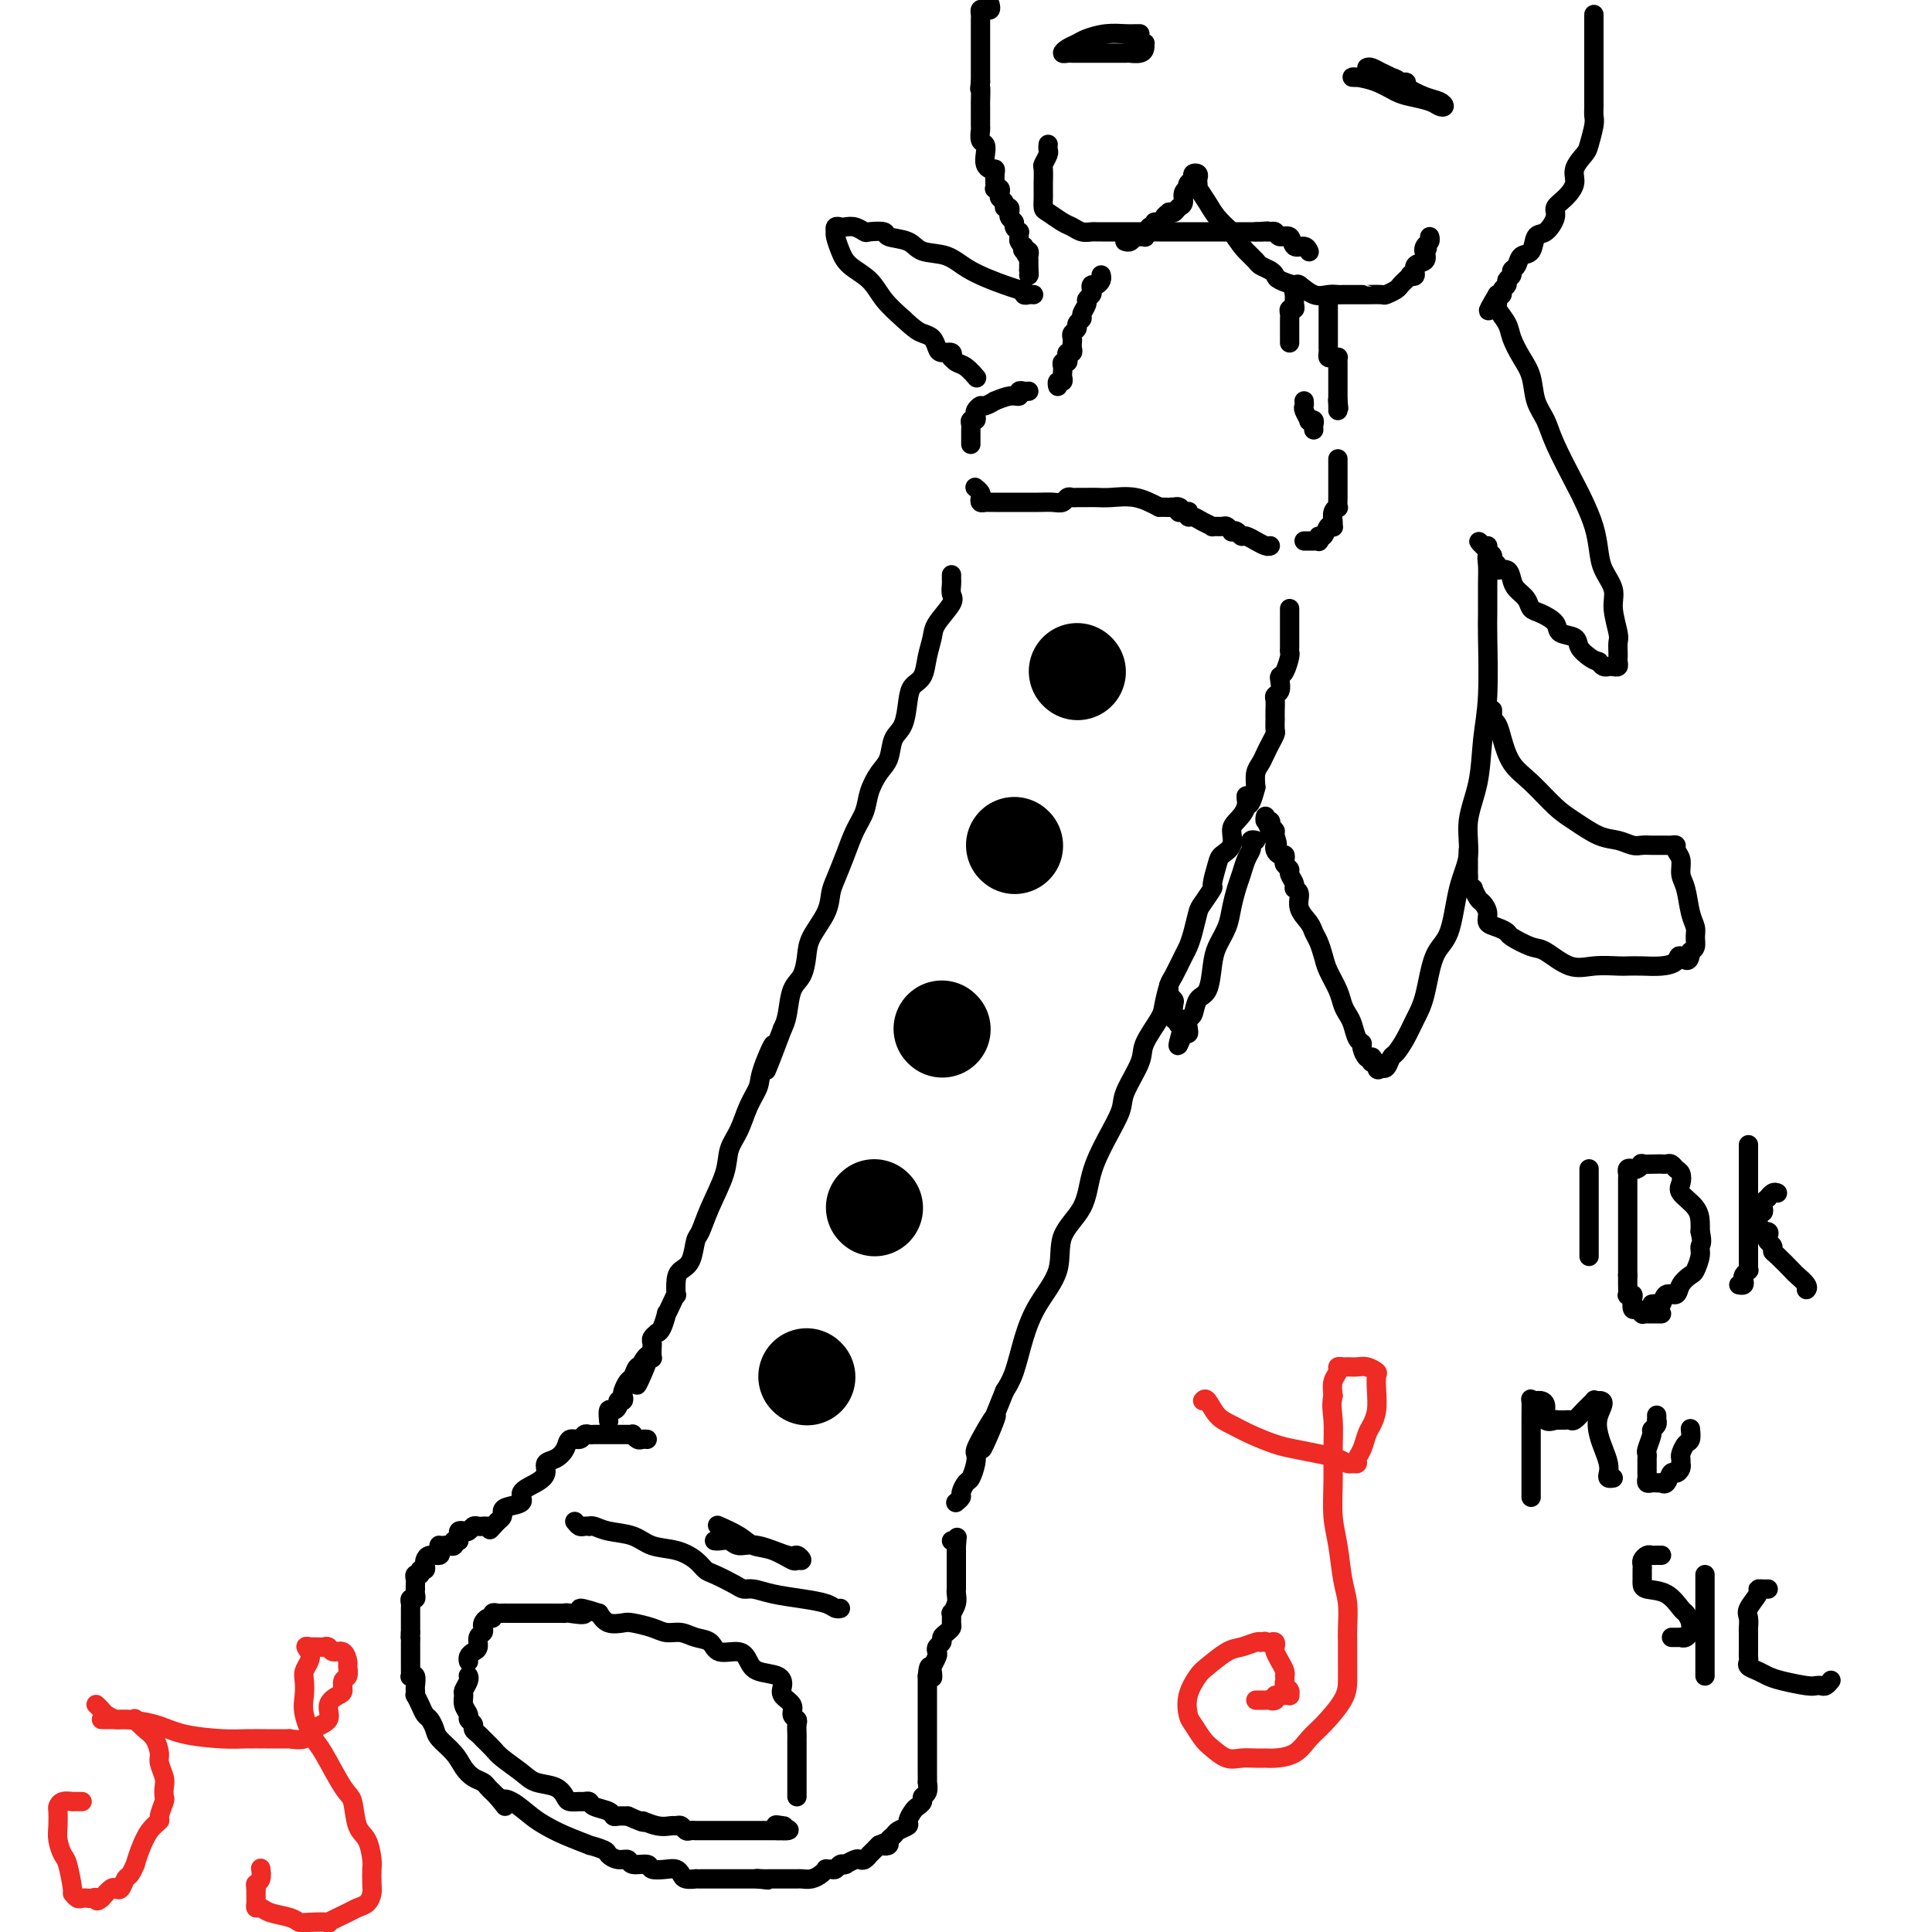 <svg viewBox='0 0 400 400' version='1.1' xmlns='http://www.w3.org/2000/svg' xmlns:xlink='http://www.w3.org/1999/xlink'><g fill='none' stroke='rgb(0,0,0)' stroke-width='4' stroke-linecap='round' stroke-linejoin='round'><path d='M233,50c-0.089,-0.031 -0.178,-0.061 0,0c0.178,0.061 0.622,0.214 1,0c0.378,-0.214 0.689,-0.793 1,-1c0.311,-0.207 0.622,-0.041 1,0c0.378,0.041 0.822,-0.041 1,0c0.178,0.041 0.089,0.207 0,0c-0.089,-0.207 -0.179,-0.788 0,-1c0.179,-0.212 0.626,-0.057 1,0c0.374,0.057 0.674,0.015 1,0c0.326,-0.015 0.679,-0.004 1,0c0.321,0.004 0.610,0.001 1,0c0.390,-0.001 0.883,-0.000 1,0c0.117,0.000 -0.140,0.000 0,0c0.140,-0.000 0.676,-0.000 1,0c0.324,0.000 0.435,0.000 1,0c0.565,-0.000 1.582,-0.000 2,0c0.418,0.000 0.235,0.000 1,0c0.765,-0.000 2.479,-0.000 4,0c1.521,0.000 2.851,0.000 4,0c1.149,-0.000 2.117,-0.000 3,0c0.883,0.000 1.681,0.000 2,0c0.319,-0.000 0.160,-0.000 0,0'/><path d='M260,48c4.355,-0.308 1.743,-0.078 1,0c-0.743,0.078 0.382,0.005 1,0c0.618,-0.005 0.728,0.059 1,0c0.272,-0.059 0.706,-0.241 1,0c0.294,0.241 0.447,0.905 1,1c0.553,0.095 1.507,-0.381 2,0c0.493,0.381 0.524,1.618 1,2c0.476,0.382 1.397,-0.089 2,0c0.603,0.089 0.886,0.740 1,1c0.114,0.260 0.057,0.130 0,0'/><path d='M269,59c0.113,0.455 0.227,0.910 0,1c-0.227,0.090 -0.793,-0.183 -1,0c-0.207,0.183 -0.054,0.824 0,1c0.054,0.176 0.011,-0.111 0,0c-0.011,0.111 0.011,0.621 0,1c-0.011,0.379 -0.056,0.626 0,1c0.056,0.374 0.211,0.874 0,1c-0.211,0.126 -0.789,-0.121 -1,0c-0.211,0.121 -0.057,0.609 0,1c0.057,0.391 0.015,0.683 0,1c-0.015,0.317 -0.004,0.658 0,1c0.004,0.342 0.001,0.684 0,1c-0.001,0.316 -0.000,0.607 0,1c0.000,0.393 0.000,0.889 0,1c-0.000,0.111 -0.000,-0.162 0,0c0.000,0.162 0.000,0.761 0,1c-0.000,0.239 -0.000,0.120 0,0'/><path d='M228,57c0.006,0.022 0.012,0.044 0,0c-0.012,-0.044 -0.042,-0.152 0,0c0.042,0.152 0.156,0.566 0,1c-0.156,0.434 -0.582,0.890 -1,1c-0.418,0.110 -0.829,-0.126 -1,0c-0.171,0.126 -0.102,0.615 0,1c0.102,0.385 0.239,0.666 0,1c-0.239,0.334 -0.853,0.719 -1,1c-0.147,0.281 0.172,0.456 0,1c-0.172,0.544 -0.834,1.455 -1,2c-0.166,0.545 0.166,0.723 0,1c-0.166,0.277 -0.829,0.652 -1,1c-0.171,0.348 0.150,0.670 0,1c-0.150,0.330 -0.771,0.667 -1,1c-0.229,0.333 -0.065,0.663 0,1c0.065,0.337 0.031,0.681 0,1c-0.031,0.319 -0.060,0.611 0,1c0.060,0.389 0.208,0.874 0,1c-0.208,0.126 -0.774,-0.107 -1,0c-0.226,0.107 -0.113,0.553 0,1c0.113,0.447 0.226,0.893 0,1c-0.226,0.107 -0.792,-0.125 -1,0c-0.208,0.125 -0.060,0.607 0,1c0.060,0.393 0.030,0.697 0,1c-0.030,0.303 -0.061,0.603 0,1c0.061,0.397 0.212,0.890 0,1c-0.212,0.110 -0.788,-0.163 -1,0c-0.212,0.163 -0.061,0.761 0,1c0.061,0.239 0.030,0.120 0,0'/><path d='M213,81c-0.300,0.033 -0.600,0.065 -1,0c-0.400,-0.065 -0.900,-0.229 -1,0c-0.100,0.229 0.201,0.850 0,1c-0.201,0.150 -0.904,-0.171 -2,0c-1.096,0.171 -2.585,0.833 -3,1c-0.415,0.167 0.242,-0.163 0,0c-0.242,0.163 -1.384,0.818 -2,1c-0.616,0.182 -0.705,-0.110 -1,0c-0.295,0.110 -0.797,0.621 -1,1c-0.203,0.379 -0.107,0.626 0,1c0.107,0.374 0.225,0.874 0,1c-0.225,0.126 -0.792,-0.121 -1,0c-0.208,0.121 -0.056,0.611 0,1c0.056,0.389 0.015,0.679 0,1c-0.015,0.321 -0.004,0.674 0,1c0.004,0.326 0.001,0.623 0,1c-0.001,0.377 -0.000,0.832 0,1c0.000,0.168 0.000,0.048 0,0c-0.000,-0.048 -0.000,-0.024 0,0'/><path d='M202,101c-0.111,-0.091 -0.223,-0.182 0,0c0.223,0.182 0.780,0.637 1,1c0.220,0.363 0.101,0.633 0,1c-0.101,0.367 -0.186,0.830 0,1c0.186,0.170 0.641,0.045 1,0c0.359,-0.045 0.621,-0.012 1,0c0.379,0.012 0.875,0.003 1,0c0.125,-0.003 -0.121,-0.001 0,0c0.121,0.001 0.610,0.000 1,0c0.390,-0.000 0.680,-0.000 1,0c0.320,0.000 0.669,0.000 1,0c0.331,-0.000 0.644,-0.000 1,0c0.356,0.000 0.753,0.001 1,0c0.247,-0.001 0.342,-0.004 1,0c0.658,0.004 1.878,0.015 3,0c1.122,-0.015 2.146,-0.057 3,0c0.854,0.057 1.539,0.211 2,0c0.461,-0.211 0.697,-0.789 1,-1c0.303,-0.211 0.672,-0.057 1,0c0.328,0.057 0.615,0.015 1,0c0.385,-0.015 0.867,-0.004 1,0c0.133,0.004 -0.083,-0.001 0,0c0.083,0.001 0.464,0.006 1,0c0.536,-0.006 1.226,-0.022 2,0c0.774,0.022 1.631,0.083 3,0c1.369,-0.083 3.248,-0.309 5,0c1.752,0.309 3.376,1.155 5,2'/><path d='M240,105c6.421,0.150 3.972,0.026 3,0c-0.972,-0.026 -0.467,0.046 0,0c0.467,-0.046 0.896,-0.210 1,0c0.104,0.210 -0.116,0.792 0,1c0.116,0.208 0.569,0.041 1,0c0.431,-0.041 0.839,0.044 1,0c0.161,-0.044 0.076,-0.218 0,0c-0.076,0.218 -0.141,0.829 0,1c0.141,0.171 0.490,-0.097 1,0c0.510,0.097 1.183,0.561 2,1c0.817,0.439 1.778,0.853 2,1c0.222,0.147 -0.295,0.025 0,0c0.295,-0.025 1.402,0.045 2,0c0.598,-0.045 0.685,-0.204 1,0c0.315,0.204 0.856,0.772 1,1c0.144,0.228 -0.111,0.118 0,0c0.111,-0.118 0.588,-0.243 1,0c0.412,0.243 0.758,0.853 1,1c0.242,0.147 0.380,-0.171 1,0c0.620,0.171 1.721,0.830 2,1c0.279,0.170 -0.266,-0.150 0,0c0.266,0.150 1.341,0.771 2,1c0.659,0.229 0.903,0.065 1,0c0.097,-0.065 0.049,-0.033 0,0'/><path d='M275,63c0.000,0.333 0.000,0.667 0,1c-0.000,0.333 -0.000,0.666 0,1c0.000,0.334 0.000,0.668 0,1c-0.000,0.332 -0.000,0.663 0,1c0.000,0.337 0.000,0.682 0,1c-0.000,0.318 -0.000,0.610 0,1c0.000,0.390 0.000,0.878 0,1c-0.000,0.122 -0.001,-0.121 0,0c0.001,0.121 0.003,0.607 0,1c-0.003,0.393 -0.011,0.694 0,1c0.011,0.306 0.041,0.617 0,1c-0.041,0.383 -0.155,0.837 0,1c0.155,0.163 0.577,0.037 1,0c0.423,-0.037 0.845,0.017 1,0c0.155,-0.017 0.041,-0.106 0,0c-0.041,0.106 -0.011,0.406 0,1c0.011,0.594 0.003,1.483 0,2c-0.003,0.517 -0.001,0.663 0,1c0.001,0.337 0.000,0.864 0,1c-0.000,0.136 -0.000,-0.118 0,0c0.000,0.118 0.000,0.609 0,1c-0.000,0.391 -0.000,0.682 0,1c0.000,0.318 0.000,0.662 0,1c-0.000,0.338 -0.000,0.669 0,1'/><path d='M277,83c0.309,3.049 0.083,0.673 0,0c-0.083,-0.673 -0.022,0.357 0,1c0.022,0.643 0.006,0.898 0,1c-0.006,0.102 -0.003,0.051 0,0'/><path d='M270,83c0.033,0.370 0.065,0.739 0,1c-0.065,0.261 -0.228,0.412 0,1c0.228,0.588 0.846,1.611 1,2c0.154,0.389 -0.155,0.143 0,0c0.155,-0.143 0.773,-0.183 1,0c0.227,0.183 0.061,0.588 0,1c-0.061,0.412 -0.017,0.832 0,1c0.017,0.168 0.009,0.084 0,0'/><path d='M277,95c0.000,0.357 0.000,0.714 0,1c-0.000,0.286 -0.000,0.501 0,1c0.000,0.499 0.001,1.282 0,2c-0.001,0.718 -0.004,1.371 0,2c0.004,0.629 0.015,1.233 0,2c-0.015,0.767 -0.057,1.698 0,2c0.057,0.302 0.212,-0.024 0,0c-0.212,0.024 -0.792,0.397 -1,1c-0.208,0.603 -0.044,1.437 0,2c0.044,0.563 -0.030,0.854 0,1c0.030,0.146 0.166,0.148 0,0c-0.166,-0.148 -0.632,-0.446 -1,0c-0.368,0.446 -0.638,1.636 -1,2c-0.362,0.364 -0.818,-0.099 -1,0c-0.182,0.099 -0.091,0.758 0,1c0.091,0.242 0.182,0.065 0,0c-0.182,-0.065 -0.636,-0.017 -1,0c-0.364,0.017 -0.636,0.005 -1,0c-0.364,-0.005 -0.818,-0.001 -1,0c-0.182,0.001 -0.091,0.001 0,0'/><path d='M267,126c-0.000,0.447 -0.000,0.893 0,1c0.000,0.107 0.000,-0.126 0,0c-0.000,0.126 -0.000,0.610 0,1c0.000,0.390 0.000,0.685 0,1c-0.000,0.315 -0.000,0.648 0,1c0.000,0.352 0.001,0.722 0,1c-0.001,0.278 -0.003,0.463 0,1c0.003,0.537 0.011,1.425 0,2c-0.011,0.575 -0.042,0.835 0,1c0.042,0.165 0.156,0.233 0,1c-0.156,0.767 -0.581,2.233 -1,3c-0.419,0.767 -0.830,0.835 -1,1c-0.170,0.165 -0.098,0.428 0,1c0.098,0.572 0.222,1.454 0,2c-0.222,0.546 -0.792,0.757 -1,1c-0.208,0.243 -0.056,0.517 0,1c0.056,0.483 0.016,1.175 0,2c-0.016,0.825 -0.007,1.782 0,2c0.007,0.218 0.013,-0.304 0,0c-0.013,0.304 -0.045,1.432 0,2c0.045,0.568 0.166,0.574 0,1c-0.166,0.426 -0.619,1.272 -1,2c-0.381,0.728 -0.690,1.340 -1,2c-0.310,0.660 -0.622,1.370 -1,2c-0.378,0.630 -0.822,1.180 -1,2c-0.178,0.820 -0.089,1.910 0,3'/><path d='M260,163c-1.563,6.099 -1.972,2.845 -2,2c-0.028,-0.845 0.325,0.719 0,2c-0.325,1.281 -1.330,2.280 -2,3c-0.670,0.720 -1.007,1.160 -1,2c0.007,0.840 0.358,2.079 0,3c-0.358,0.921 -1.423,1.525 -2,2c-0.577,0.475 -0.665,0.821 -1,2c-0.335,1.179 -0.916,3.190 -1,4c-0.084,0.810 0.328,0.420 0,1c-0.328,0.580 -1.396,2.131 -2,3c-0.604,0.869 -0.743,1.056 -1,2c-0.257,0.944 -0.632,2.646 -1,4c-0.368,1.354 -0.729,2.362 -1,3c-0.271,0.638 -0.452,0.906 -1,2c-0.548,1.094 -1.464,3.013 -2,4c-0.536,0.987 -0.691,1.041 -1,2c-0.309,0.959 -0.773,2.823 -1,4c-0.227,1.177 -0.216,1.667 -1,3c-0.784,1.333 -2.362,3.509 -3,5c-0.638,1.491 -0.335,2.297 -1,4c-0.665,1.703 -2.297,4.303 -3,6c-0.703,1.697 -0.476,2.493 -1,4c-0.524,1.507 -1.797,3.727 -3,6c-1.203,2.273 -2.335,4.598 -3,7c-0.665,2.402 -0.864,4.881 -2,7c-1.136,2.119 -3.210,3.880 -4,6c-0.790,2.120 -0.294,4.601 -1,7c-0.706,2.399 -2.612,4.715 -4,7c-1.388,2.285 -2.258,4.538 -3,7c-0.742,2.462 -1.355,5.132 -2,7c-0.645,1.868 -1.323,2.934 -2,4'/><path d='M208,288c-8.333,20.497 -3.164,9.240 -2,6c1.164,-3.240 -1.677,1.536 -3,4c-1.323,2.464 -1.129,2.614 -1,3c0.129,0.386 0.193,1.006 0,2c-0.193,0.994 -0.644,2.361 -1,3c-0.356,0.639 -0.618,0.550 -1,1c-0.382,0.450 -0.886,1.440 -1,2c-0.114,0.560 0.162,0.689 0,1c-0.162,0.311 -0.760,0.803 -1,1c-0.240,0.197 -0.120,0.098 0,0'/><path d='M197,119c-0.006,0.361 -0.012,0.723 0,1c0.012,0.277 0.043,0.471 0,1c-0.043,0.529 -0.158,1.393 0,2c0.158,0.607 0.590,0.957 0,2c-0.590,1.043 -2.203,2.779 -3,4c-0.797,1.221 -0.777,1.928 -1,3c-0.223,1.072 -0.689,2.511 -1,4c-0.311,1.489 -0.469,3.030 -1,4c-0.531,0.970 -1.437,1.369 -2,2c-0.563,0.631 -0.783,1.494 -1,3c-0.217,1.506 -0.429,3.655 -1,5c-0.571,1.345 -1.500,1.885 -2,3c-0.500,1.115 -0.571,2.804 -1,4c-0.429,1.196 -1.217,1.900 -2,3c-0.783,1.100 -1.561,2.595 -2,4c-0.439,1.405 -0.538,2.721 -1,4c-0.462,1.279 -1.288,2.522 -2,4c-0.712,1.478 -1.312,3.193 -2,5c-0.688,1.807 -1.466,3.707 -2,5c-0.534,1.293 -0.825,1.978 -1,3c-0.175,1.022 -0.236,2.382 -1,4c-0.764,1.618 -2.232,3.493 -3,5c-0.768,1.507 -0.836,2.644 -1,4c-0.164,1.356 -0.426,2.930 -1,4c-0.574,1.070 -1.462,1.634 -2,3c-0.538,1.366 -0.725,3.533 -1,5c-0.275,1.467 -0.637,2.233 -1,3'/><path d='M162,213c-5.755,15.258 -2.644,6.402 -2,4c0.644,-2.402 -1.180,1.652 -2,4c-0.820,2.348 -0.638,2.992 -1,4c-0.362,1.008 -1.269,2.379 -2,4c-0.731,1.621 -1.285,3.492 -2,5c-0.715,1.508 -1.592,2.653 -2,4c-0.408,1.347 -0.346,2.896 -1,5c-0.654,2.104 -2.024,4.762 -3,7c-0.976,2.238 -1.558,4.054 -2,5c-0.442,0.946 -0.746,1.022 -1,2c-0.254,0.978 -0.460,2.859 -1,4c-0.540,1.141 -1.415,1.540 -2,2c-0.585,0.460 -0.879,0.979 -1,2c-0.121,1.021 -0.070,2.544 0,3c0.070,0.456 0.160,-0.155 0,0c-0.160,0.155 -0.569,1.075 -1,2c-0.431,0.925 -0.885,1.855 -1,2c-0.115,0.145 0.109,-0.494 0,0c-0.109,0.494 -0.551,2.122 -1,3c-0.449,0.878 -0.905,1.008 -1,1c-0.095,-0.008 0.170,-0.152 0,0c-0.170,0.152 -0.777,0.601 -1,1c-0.223,0.399 -0.063,0.748 0,1c0.063,0.252 0.027,0.408 0,1c-0.027,0.592 -0.046,1.621 0,2c0.046,0.379 0.156,0.108 0,0c-0.156,-0.108 -0.578,-0.054 -1,0'/><path d='M134,281c-4.268,10.765 -0.936,3.676 0,1c0.936,-2.676 -0.522,-0.939 -1,0c-0.478,0.939 0.026,1.082 0,1c-0.026,-0.082 -0.582,-0.387 -1,0c-0.418,0.387 -0.699,1.467 -1,2c-0.301,0.533 -0.620,0.520 -1,1c-0.380,0.480 -0.819,1.452 -1,2c-0.181,0.548 -0.104,0.673 0,1c0.104,0.327 0.234,0.856 0,1c-0.234,0.144 -0.833,-0.098 -1,0c-0.167,0.098 0.099,0.534 0,1c-0.099,0.466 -0.562,0.962 -1,1c-0.438,0.038 -0.849,-0.382 -1,0c-0.151,0.382 -0.041,1.564 0,2c0.041,0.436 0.012,0.124 0,0c-0.012,-0.124 -0.006,-0.062 0,0'/><path d='M134,298c-0.341,-0.030 -0.683,-0.061 -1,0c-0.317,0.061 -0.610,0.212 -1,0c-0.390,-0.212 -0.878,-0.789 -1,-1c-0.122,-0.211 0.122,-0.057 0,0c-0.122,0.057 -0.611,0.015 -1,0c-0.389,-0.015 -0.678,-0.004 -1,0c-0.322,0.004 -0.677,0.001 -1,0c-0.323,-0.001 -0.615,-0.000 -1,0c-0.385,0.000 -0.862,0.000 -1,0c-0.138,-0.000 0.065,-0.001 0,0c-0.065,0.001 -0.398,0.005 -1,0c-0.602,-0.005 -1.475,-0.017 -2,0c-0.525,0.017 -0.703,0.063 -1,0c-0.297,-0.063 -0.712,-0.234 -1,0c-0.288,0.234 -0.449,0.874 -1,1c-0.551,0.126 -1.491,-0.262 -2,0c-0.509,0.262 -0.585,1.172 -1,2c-0.415,0.828 -1.167,1.572 -2,2c-0.833,0.428 -1.747,0.538 -2,1c-0.253,0.462 0.157,1.276 0,2c-0.157,0.724 -0.879,1.360 -2,2c-1.121,0.640 -2.639,1.285 -3,2c-0.361,0.715 0.436,1.501 0,2c-0.436,0.499 -2.107,0.711 -3,1c-0.893,0.289 -1.010,0.655 -1,1c0.010,0.345 0.146,0.670 0,1c-0.146,0.330 -0.573,0.665 -1,1'/><path d='M103,315c-2.559,2.856 -1.455,1.497 -1,1c0.455,-0.497 0.263,-0.133 0,0c-0.263,0.133 -0.595,0.035 -1,0c-0.405,-0.035 -0.882,-0.006 -1,0c-0.118,0.006 0.123,-0.012 0,0c-0.123,0.012 -0.611,0.055 -1,0c-0.389,-0.055 -0.679,-0.208 -1,0c-0.321,0.208 -0.675,0.777 -1,1c-0.325,0.223 -0.623,0.101 -1,0c-0.377,-0.101 -0.832,-0.181 -1,0c-0.168,0.181 -0.048,0.623 0,1c0.048,0.377 0.024,0.688 0,1'/><path d='M95,319c-1.477,0.558 -1.169,-0.046 -1,0c0.169,0.046 0.199,0.743 0,1c-0.199,0.257 -0.628,0.073 -1,0c-0.372,-0.073 -0.686,-0.037 -1,0'/><path d='M92,320c-0.403,0.152 0.090,0.031 0,0c-0.090,-0.031 -0.763,0.029 -1,0c-0.237,-0.029 -0.039,-0.148 0,0c0.039,0.148 -0.081,0.564 0,1c0.081,0.436 0.362,0.891 0,1c-0.362,0.109 -1.369,-0.130 -2,0c-0.631,0.130 -0.886,0.627 -1,1c-0.114,0.373 -0.087,0.621 0,1c0.087,0.379 0.234,0.889 0,1c-0.234,0.111 -0.847,-0.178 -1,0c-0.153,0.178 0.155,0.822 0,1c-0.155,0.178 -0.774,-0.111 -1,0c-0.226,0.111 -0.061,0.621 0,1c0.061,0.379 0.017,0.627 0,1c-0.017,0.373 -0.008,0.870 0,1c0.008,0.130 0.016,-0.106 0,0c-0.016,0.106 -0.057,0.553 0,1c0.057,0.447 0.211,0.894 0,1c-0.211,0.106 -0.789,-0.130 -1,0c-0.211,0.130 -0.057,0.626 0,1c0.057,0.374 0.015,0.625 0,1c-0.015,0.375 -0.004,0.874 0,1c0.004,0.126 0.001,-0.120 0,0c-0.001,0.120 -0.000,0.607 0,1c0.000,0.393 0.000,0.693 0,1c-0.000,0.307 -0.000,0.621 0,1c0.000,0.379 0.000,0.823 0,1c-0.000,0.177 -0.000,0.089 0,0'/><path d='M85,338c-0.155,1.879 -0.041,1.077 0,1c0.041,-0.077 0.011,0.571 0,1c-0.011,0.429 -0.003,0.640 0,1c0.003,0.360 0.001,0.870 0,1c-0.001,0.130 -0.000,-0.120 0,0c0.000,0.120 0.000,0.610 0,1c-0.000,0.390 -0.001,0.679 0,1c0.001,0.321 0.004,0.673 0,1c-0.004,0.327 -0.015,0.630 0,1c0.015,0.370 0.057,0.806 0,1c-0.057,0.194 -0.211,0.147 0,0c0.211,-0.147 0.788,-0.395 1,0c0.212,0.395 0.060,1.432 0,2c-0.060,0.568 -0.027,0.667 0,1c0.027,0.333 0.049,0.900 0,1c-0.049,0.100 -0.167,-0.268 0,0c0.167,0.268 0.620,1.173 1,2c0.380,0.827 0.686,1.575 1,2c0.314,0.425 0.636,0.526 1,1c0.364,0.474 0.769,1.321 1,2c0.231,0.679 0.289,1.190 1,2c0.711,0.810 2.074,1.919 3,3c0.926,1.081 1.414,2.135 2,3c0.586,0.865 1.270,1.541 2,2c0.730,0.459 1.505,0.700 2,1c0.495,0.300 0.710,0.658 1,1c0.290,0.342 0.654,0.669 1,1c0.346,0.331 0.673,0.665 1,1'/><path d='M103,372c2.635,3.208 1.224,1.726 1,1c-0.224,-0.726 0.741,-0.698 2,0c1.259,0.698 2.814,2.067 4,3c1.186,0.933 2.003,1.430 3,2c0.997,0.570 2.175,1.213 4,2c1.825,0.787 4.299,1.717 5,2c0.701,0.283 -0.369,-0.083 0,0c0.369,0.083 2.177,0.615 3,1c0.823,0.385 0.662,0.624 1,1c0.338,0.376 1.174,0.889 2,1c0.826,0.111 1.642,-0.180 2,0c0.358,0.180 0.256,0.832 1,1c0.744,0.168 2.332,-0.148 3,0c0.668,0.148 0.415,0.762 1,1c0.585,0.238 2.007,0.102 3,0c0.993,-0.102 1.558,-0.171 2,0c0.442,0.171 0.763,0.582 1,1c0.237,0.418 0.391,0.844 1,1c0.609,0.156 1.673,0.042 2,0c0.327,-0.042 -0.083,-0.011 0,0c0.083,0.011 0.659,0.003 1,0c0.341,-0.003 0.445,-0.001 1,0c0.555,0.001 1.559,0.000 2,0c0.441,-0.000 0.317,-0.000 1,0c0.683,0.000 2.172,0.000 3,0c0.828,-0.000 0.995,-0.000 1,0c0.005,0.000 -0.153,0.000 0,0c0.153,-0.000 0.618,-0.000 1,0c0.382,0.000 0.680,0.000 1,0c0.320,-0.000 0.663,-0.000 1,0c0.337,0.000 0.669,0.000 1,0'/><path d='M157,389c3.974,0.464 0.910,0.124 0,0c-0.910,-0.124 0.333,-0.033 1,0c0.667,0.033 0.756,0.009 1,0c0.244,-0.009 0.643,-0.002 1,0c0.357,0.002 0.673,0.001 1,0c0.327,-0.001 0.664,-0.000 1,0c0.336,0.000 0.670,0.001 1,0c0.330,-0.001 0.655,-0.003 1,0c0.345,0.003 0.709,0.011 1,0c0.291,-0.011 0.508,-0.041 1,0c0.492,0.041 1.259,0.154 2,0c0.741,-0.154 1.455,-0.576 2,-1c0.545,-0.424 0.919,-0.849 1,-1c0.081,-0.151 -0.132,-0.026 0,0c0.132,0.026 0.610,-0.046 1,0c0.390,0.046 0.691,0.209 1,0c0.309,-0.209 0.625,-0.792 1,-1c0.375,-0.208 0.807,-0.042 1,0c0.193,0.042 0.145,-0.040 0,0c-0.145,0.040 -0.389,0.203 0,0c0.389,-0.203 1.410,-0.772 2,-1c0.590,-0.228 0.750,-0.117 1,0c0.250,0.117 0.592,0.238 1,0c0.408,-0.238 0.883,-0.837 1,-1c0.117,-0.163 -0.122,0.110 0,0c0.122,-0.110 0.606,-0.603 1,-1c0.394,-0.397 0.697,-0.699 1,-1'/><path d='M182,382c2.018,-0.941 1.064,-0.294 1,0c-0.064,0.294 0.761,0.233 1,0c0.239,-0.233 -0.109,-0.639 0,-1c0.109,-0.361 0.673,-0.678 1,-1c0.327,-0.322 0.416,-0.650 1,-1c0.584,-0.350 1.663,-0.724 2,-1c0.337,-0.276 -0.068,-0.456 0,-1c0.068,-0.544 0.611,-1.454 1,-2c0.389,-0.546 0.626,-0.729 1,-1c0.374,-0.271 0.885,-0.631 1,-1c0.115,-0.369 -0.165,-0.745 0,-1c0.165,-0.255 0.776,-0.387 1,-1c0.224,-0.613 0.060,-1.708 0,-2c-0.060,-0.292 -0.016,0.220 0,0c0.016,-0.220 0.004,-1.171 0,-2c-0.004,-0.829 -0.001,-1.536 0,-2c0.001,-0.464 0.000,-0.684 0,-1c-0.000,-0.316 -0.000,-0.729 0,-1c0.000,-0.271 0.000,-0.401 0,-1c-0.000,-0.599 -0.000,-1.666 0,-2c0.000,-0.334 0.000,0.065 0,0c-0.000,-0.065 -0.000,-0.595 0,-1c0.000,-0.405 0.000,-0.685 0,-1c-0.000,-0.315 -0.000,-0.666 0,-1c0.000,-0.334 0.000,-0.651 0,-1c-0.000,-0.349 -0.000,-0.731 0,-1c0.000,-0.269 0.000,-0.426 0,-1c-0.000,-0.574 -0.000,-1.566 0,-2c0.000,-0.434 0.000,-0.309 0,-1c-0.000,-0.691 -0.000,-2.197 0,-3c0.000,-0.803 0.000,-0.901 0,-1'/><path d='M192,347c0.377,-3.970 0.819,-0.895 1,0c0.181,0.895 0.100,-0.390 0,-1c-0.100,-0.610 -0.219,-0.545 0,-1c0.219,-0.455 0.776,-1.431 1,-2c0.224,-0.569 0.115,-0.730 0,-1c-0.115,-0.270 -0.237,-0.650 0,-1c0.237,-0.350 0.834,-0.670 1,-1c0.166,-0.330 -0.099,-0.671 0,-1c0.099,-0.329 0.561,-0.647 1,-1c0.439,-0.353 0.853,-0.741 1,-1c0.147,-0.259 0.025,-0.387 0,-1c-0.025,-0.613 0.046,-1.709 0,-2c-0.046,-0.291 -0.208,0.224 0,0c0.208,-0.224 0.788,-1.187 1,-2c0.212,-0.813 0.057,-1.475 0,-2c-0.057,-0.525 -0.015,-0.914 0,-1c0.015,-0.086 0.004,0.131 0,0c-0.004,-0.131 -0.001,-0.609 0,-1c0.001,-0.391 0.000,-0.696 0,-1c-0.000,-0.304 -0.000,-0.607 0,-1c0.000,-0.393 0.000,-0.878 0,-1c-0.000,-0.122 -0.000,0.118 0,0c0.000,-0.118 0.000,-0.592 0,-1c-0.000,-0.408 -0.000,-0.748 0,-1c0.000,-0.252 0.000,-0.414 0,-1c-0.000,-0.586 -0.000,-1.596 0,-2c0.000,-0.404 0.000,-0.202 0,0'/><path d='M198,320c0.214,-2.857 0.250,-1.500 0,-1c-0.250,0.500 -0.786,0.143 -1,0c-0.214,-0.143 -0.107,-0.071 0,0'/><path d='M97,347c-0.031,-0.057 -0.062,-0.115 0,0c0.062,0.115 0.217,0.402 0,1c-0.217,0.598 -0.805,1.508 -1,2c-0.195,0.492 0.004,0.566 0,1c-0.004,0.434 -0.212,1.230 0,2c0.212,0.770 0.845,1.516 1,2c0.155,0.484 -0.167,0.706 0,1c0.167,0.294 0.822,0.659 1,1c0.178,0.341 -0.120,0.657 0,1c0.120,0.343 0.658,0.714 1,1c0.342,0.286 0.488,0.486 1,1c0.512,0.514 1.390,1.341 2,2c0.610,0.659 0.951,1.150 2,2c1.049,0.850 2.805,2.060 4,3c1.195,0.940 1.830,1.611 3,2c1.170,0.389 2.877,0.497 4,1c1.123,0.503 1.663,1.402 2,2c0.337,0.598 0.469,0.895 1,1c0.531,0.105 1.459,0.017 2,0c0.541,-0.017 0.694,0.038 1,0c0.306,-0.038 0.764,-0.168 1,0c0.236,0.168 0.251,0.633 1,1c0.749,0.367 2.232,0.634 3,1c0.768,0.366 0.822,0.829 1,1c0.178,0.171 0.479,0.049 1,0c0.521,-0.049 1.260,-0.024 2,0'/><path d='M130,376c4.565,2.022 2.977,1.077 3,1c0.023,-0.077 1.655,0.715 3,1c1.345,0.285 2.402,0.062 3,0c0.598,-0.062 0.739,0.036 1,0c0.261,-0.036 0.644,-0.206 1,0c0.356,0.206 0.687,0.787 1,1c0.313,0.213 0.609,0.057 1,0c0.391,-0.057 0.878,-0.015 1,0c0.122,0.015 -0.121,0.004 0,0c0.121,-0.004 0.606,-0.001 1,0c0.394,0.001 0.697,0.000 1,0c0.303,-0.000 0.605,-0.000 1,0c0.395,0.000 0.882,0.000 1,0c0.118,-0.000 -0.133,-0.000 0,0c0.133,0.000 0.652,0.000 1,0c0.348,-0.000 0.527,-0.000 1,0c0.473,0.000 1.241,0.000 2,0c0.759,-0.000 1.509,-0.000 2,0c0.491,0.000 0.722,0.000 1,0c0.278,-0.000 0.603,-0.000 1,0c0.397,0.000 0.866,0.000 1,0c0.134,-0.000 -0.067,-0.000 0,0c0.067,0.000 0.403,0.000 1,0c0.597,-0.000 1.456,-0.000 2,0c0.544,0.000 0.772,0.000 1,0'/><path d='M161,379c4.738,0.238 1.083,-0.667 0,-1c-1.083,-0.333 0.405,-0.095 1,0c0.595,0.095 0.298,0.048 0,0'/><path d='M165,372c-0.000,-0.342 -0.000,-0.685 0,-1c0.000,-0.315 0.000,-0.603 0,-1c-0.000,-0.397 -0.000,-0.903 0,-1c0.000,-0.097 0.000,0.216 0,0c-0.000,-0.216 -0.000,-0.961 0,-2c0.000,-1.039 0.000,-2.371 0,-3c-0.000,-0.629 -0.000,-0.553 0,-1c0.000,-0.447 0.001,-1.415 0,-2c-0.001,-0.585 -0.005,-0.786 0,-1c0.005,-0.214 0.017,-0.442 0,-1c-0.017,-0.558 -0.065,-1.448 0,-2c0.065,-0.552 0.242,-0.766 0,-1c-0.242,-0.234 -0.902,-0.486 -1,-1c-0.098,-0.514 0.367,-1.289 0,-2c-0.367,-0.711 -1.565,-1.359 -2,-2c-0.435,-0.641 -0.106,-1.276 0,-2c0.106,-0.724 -0.010,-1.537 -1,-2c-0.990,-0.463 -2.855,-0.576 -4,-1c-1.145,-0.424 -1.570,-1.160 -2,-2c-0.430,-0.840 -0.867,-1.784 -2,-2c-1.133,-0.216 -2.964,0.297 -4,0c-1.036,-0.297 -1.276,-1.403 -2,-2c-0.724,-0.597 -1.931,-0.685 -3,-1c-1.069,-0.315 -2.000,-0.855 -3,-1c-1.000,-0.145 -2.067,0.106 -3,0c-0.933,-0.106 -1.731,-0.570 -3,-1c-1.269,-0.430 -3.010,-0.827 -4,-1c-0.990,-0.173 -1.228,-0.124 -2,0c-0.772,0.124 -2.078,0.321 -3,0c-0.922,-0.321 -1.461,-1.161 -2,-2'/><path d='M124,334c-6.237,-2.011 -3.328,-0.539 -3,0c0.328,0.539 -1.925,0.144 -3,0c-1.075,-0.144 -0.973,-0.039 -1,0c-0.027,0.039 -0.183,0.010 -1,0c-0.817,-0.010 -2.295,-0.003 -3,0c-0.705,0.003 -0.637,0.001 -1,0c-0.363,-0.001 -1.158,-0.000 -2,0c-0.842,0.000 -1.731,0.000 -2,0c-0.269,-0.000 0.083,-0.000 0,0c-0.083,0.000 -0.599,0.000 -1,0c-0.401,-0.000 -0.686,-0.001 -1,0c-0.314,0.001 -0.658,0.004 -1,0c-0.342,-0.004 -0.683,-0.016 -1,0c-0.317,0.016 -0.610,0.060 -1,0c-0.390,-0.060 -0.875,-0.223 -1,0c-0.125,0.223 0.111,0.834 0,1c-0.111,0.166 -0.570,-0.111 -1,0c-0.430,0.111 -0.833,0.611 -1,1c-0.167,0.389 -0.100,0.668 0,1c0.100,0.332 0.233,0.719 0,1c-0.233,0.281 -0.833,0.457 -1,1c-0.167,0.543 0.099,1.452 0,2c-0.099,0.548 -0.563,0.735 -1,1c-0.437,0.265 -0.849,0.610 -1,1c-0.151,0.390 -0.043,0.826 0,1c0.043,0.174 0.022,0.087 0,0'/><path d='M119,315c0.341,0.422 0.682,0.844 1,1c0.318,0.156 0.614,0.045 1,0c0.386,-0.045 0.862,-0.024 1,0c0.138,0.024 -0.061,0.052 0,0c0.061,-0.052 0.382,-0.183 1,0c0.618,0.183 1.534,0.682 3,1c1.466,0.318 3.481,0.456 5,1c1.519,0.544 2.540,1.493 4,2c1.460,0.507 3.357,0.573 5,1c1.643,0.427 3.031,1.215 4,2c0.969,0.785 1.518,1.569 2,2c0.482,0.431 0.896,0.511 2,1c1.104,0.489 2.899,1.388 4,2c1.101,0.612 1.510,0.937 2,1c0.490,0.063 1.062,-0.137 2,0c0.938,0.137 2.241,0.611 4,1c1.759,0.389 3.974,0.693 6,1c2.026,0.307 3.863,0.618 5,1c1.137,0.382 1.575,0.833 2,1c0.425,0.167 0.836,0.048 1,0c0.164,-0.048 0.082,-0.024 0,0'/><path d='M148,319c-0.063,-0.009 -0.127,-0.019 0,0c0.127,0.019 0.443,0.065 1,0c0.557,-0.065 1.353,-0.243 2,0c0.647,0.243 1.145,0.906 2,1c0.855,0.094 2.068,-0.382 4,0c1.932,0.382 4.584,1.621 6,2c1.416,0.379 1.597,-0.101 2,0c0.403,0.101 1.027,0.785 1,1c-0.027,0.215 -0.704,-0.039 -1,0c-0.296,0.039 -0.210,0.371 -1,0c-0.790,-0.371 -2.458,-1.445 -4,-2c-1.542,-0.555 -2.960,-0.592 -4,-1c-1.040,-0.408 -1.703,-1.187 -3,-2c-1.297,-0.813 -3.228,-1.661 -4,-2c-0.772,-0.339 -0.386,-0.170 0,0'/></g>
<g fill='none' stroke='rgb(0,0,0)' stroke-width='20' stroke-linecap='round' stroke-linejoin='round'><path d='M167,285c0.000,0.000 0.100,0.100 0.1,0.1'/><path d='M181,250c0.000,0.000 0.100,0.100 0.1,0.1'/><path d='M195,213c0.000,0.000 0.100,0.100 0.1,0.1'/><path d='M210,175c0.000,0.000 0.100,0.100 0.1,0.1'/><path d='M223,139c0.000,0.000 0.100,0.100 0.1,0.1'/></g>
<g fill='none' stroke='rgb(0,0,0)' stroke-width='4' stroke-linecap='round' stroke-linejoin='round'><path d='M217,30c0.008,-0.099 0.016,-0.197 0,0c-0.016,0.197 -0.057,0.690 0,1c0.057,0.310 0.211,0.436 0,1c-0.211,0.564 -0.789,1.566 -1,2c-0.211,0.434 -0.057,0.300 0,1c0.057,0.700 0.015,2.233 0,3c-0.015,0.767 -0.003,0.768 0,1c0.003,0.232 -0.004,0.696 0,1c0.004,0.304 0.017,0.448 0,1c-0.017,0.552 -0.066,1.511 0,2c0.066,0.489 0.245,0.509 1,1c0.755,0.491 2.086,1.452 3,2c0.914,0.548 1.411,0.683 2,1c0.589,0.317 1.270,0.817 2,1c0.730,0.183 1.509,0.049 2,0c0.491,-0.049 0.695,-0.013 1,0c0.305,0.013 0.713,0.004 1,0c0.287,-0.004 0.455,-0.001 1,0c0.545,0.001 1.469,0.000 2,0c0.531,-0.000 0.671,-0.000 1,0c0.329,0.000 0.847,-0.000 1,0c0.153,0.000 -0.061,0.001 0,0c0.061,-0.001 0.395,-0.003 1,0c0.605,0.003 1.482,0.011 2,0c0.518,-0.011 0.678,-0.041 1,0c0.322,0.041 0.806,0.155 1,0c0.194,-0.155 0.097,-0.577 0,-1'/><path d='M238,47c2.266,-0.393 0.932,-0.876 1,-1c0.068,-0.124 1.538,0.111 2,0c0.462,-0.111 -0.084,-0.569 0,-1c0.084,-0.431 0.797,-0.836 1,-1c0.203,-0.164 -0.104,-0.089 0,0c0.104,0.089 0.620,0.192 1,0c0.380,-0.192 0.624,-0.677 1,-1c0.376,-0.323 0.884,-0.482 1,-1c0.116,-0.518 -0.161,-1.396 0,-2c0.161,-0.604 0.760,-0.936 1,-1c0.240,-0.064 0.121,0.140 0,0c-0.121,-0.140 -0.243,-0.623 0,-1c0.243,-0.377 0.849,-0.648 1,-1c0.151,-0.352 -0.155,-0.783 0,-1c0.155,-0.217 0.772,-0.218 1,0c0.228,0.218 0.067,0.656 0,1c-0.067,0.344 -0.041,0.595 0,1c0.041,0.405 0.097,0.965 0,1c-0.097,0.035 -0.345,-0.455 0,0c0.345,0.455 1.285,1.853 2,3c0.715,1.147 1.204,2.042 2,3c0.796,0.958 1.898,1.979 3,3'/><path d='M255,48c1.804,2.654 2.315,3.289 3,4c0.685,0.711 1.543,1.500 2,2c0.457,0.500 0.512,0.713 1,1c0.488,0.287 1.411,0.649 2,1c0.589,0.351 0.846,0.690 1,1c0.154,0.310 0.205,0.591 1,1c0.795,0.409 2.335,0.947 3,1c0.665,0.053 0.454,-0.378 1,0c0.546,0.378 1.848,1.565 3,2c1.152,0.435 2.154,0.116 3,0c0.846,-0.116 1.536,-0.031 2,0c0.464,0.031 0.703,0.008 1,0c0.297,-0.008 0.654,-0.002 1,0c0.346,0.002 0.682,0.001 1,0c0.318,-0.001 0.618,-0.000 1,0c0.382,0.000 0.847,0.001 1,0c0.153,-0.001 -0.005,-0.003 0,0c0.005,0.003 0.172,0.012 1,0c0.828,-0.012 2.315,-0.044 3,0c0.685,0.044 0.566,0.166 1,0c0.434,-0.166 1.422,-0.619 2,-1c0.578,-0.381 0.748,-0.689 1,-1c0.252,-0.311 0.587,-0.626 1,-1c0.413,-0.374 0.903,-0.806 1,-1c0.097,-0.194 -0.198,-0.149 0,0c0.198,0.149 0.888,0.401 1,0c0.112,-0.401 -0.354,-1.454 0,-2c0.354,-0.546 1.530,-0.585 2,-1c0.470,-0.415 0.235,-1.208 0,-2'/><path d='M295,52c0.944,-1.189 0.306,-0.161 0,0c-0.306,0.161 -0.278,-0.544 0,-1c0.278,-0.456 0.806,-0.661 1,-1c0.194,-0.339 0.056,-0.811 0,-1c-0.056,-0.189 -0.028,-0.094 0,0'/><path d='M283,14c0.240,-0.095 0.479,-0.190 1,0c0.521,0.190 1.323,0.667 2,1c0.677,0.333 1.230,0.524 2,1c0.770,0.476 1.759,1.239 3,2c1.241,0.761 2.735,1.522 4,2c1.265,0.478 2.302,0.675 3,1c0.698,0.325 1.058,0.779 1,1c-0.058,0.221 -0.535,0.210 -1,0c-0.465,-0.210 -0.919,-0.620 -2,-1c-1.081,-0.380 -2.788,-0.729 -4,-1c-1.212,-0.271 -1.929,-0.465 -3,-1c-1.071,-0.535 -2.496,-1.411 -4,-2c-1.504,-0.589 -3.088,-0.890 -4,-1c-0.912,-0.110 -1.153,-0.030 -1,0c0.153,0.030 0.698,0.011 1,0c0.302,-0.011 0.359,-0.013 1,0c0.641,0.013 1.865,0.042 3,0c1.135,-0.042 2.181,-0.155 3,0c0.819,0.155 1.409,0.577 2,1'/><path d='M290,17c1.622,0.156 1.178,0.044 1,0c-0.178,-0.044 -0.089,-0.022 0,0'/><path d='M236,7c-0.288,-0.006 -0.577,-0.013 -1,0c-0.423,0.013 -0.981,0.045 -2,0c-1.019,-0.045 -2.498,-0.166 -4,0c-1.502,0.166 -3.026,0.619 -4,1c-0.974,0.381 -1.397,0.691 -2,1c-0.603,0.309 -1.385,0.619 -2,1c-0.615,0.381 -1.063,0.834 -1,1c0.063,0.166 0.638,0.044 1,0c0.362,-0.044 0.512,-0.012 1,0c0.488,0.012 1.314,0.004 2,0c0.686,-0.004 1.231,-0.004 3,0c1.769,0.004 4.761,0.011 6,0c1.239,-0.011 0.725,-0.042 1,0c0.275,0.042 1.339,0.155 2,0c0.661,-0.155 0.920,-0.577 1,-1c0.080,-0.423 -0.017,-0.845 0,-1c0.017,-0.155 0.149,-0.041 0,0c-0.149,0.041 -0.579,0.011 -1,0c-0.421,-0.011 -0.835,-0.003 -1,0c-0.165,0.003 -0.083,0.002 0,0'/><path d='M205,1c0.083,0.417 0.166,0.834 0,1c-0.166,0.166 -0.580,0.082 -1,0c-0.420,-0.082 -0.845,-0.163 -1,0c-0.155,0.163 -0.042,0.568 0,1c0.042,0.432 0.011,0.889 0,1c-0.011,0.111 -0.003,-0.124 0,0c0.003,0.124 0.001,0.606 0,1c-0.001,0.394 -0.000,0.700 0,1c0.000,0.300 0.000,0.594 0,1c-0.000,0.406 -0.000,0.923 0,1c0.000,0.077 0.000,-0.286 0,0c-0.000,0.286 -0.000,1.221 0,2c0.000,0.779 0.000,1.402 0,2c-0.000,0.598 -0.000,1.171 0,2c0.000,0.829 0.000,1.915 0,3'/><path d='M203,17c-0.309,2.519 -0.083,0.817 0,1c0.083,0.183 0.021,2.252 0,3c-0.021,0.748 -0.002,0.174 0,1c0.002,0.826 -0.013,3.050 0,4c0.013,0.950 0.055,0.625 0,1c-0.055,0.375 -0.208,1.449 0,2c0.208,0.551 0.778,0.578 1,1c0.222,0.422 0.098,1.239 0,2c-0.098,0.761 -0.170,1.464 0,2c0.170,0.536 0.582,0.904 1,1c0.418,0.096 0.843,-0.079 1,0c0.157,0.079 0.046,0.413 0,1c-0.046,0.587 -0.026,1.428 0,2c0.026,0.572 0.058,0.874 0,1c-0.058,0.126 -0.208,0.075 0,0c0.208,-0.075 0.773,-0.174 1,0c0.227,0.174 0.117,0.620 0,1c-0.117,0.380 -0.242,0.694 0,1c0.242,0.306 0.850,0.603 1,1c0.150,0.397 -0.157,0.894 0,1c0.157,0.106 0.778,-0.179 1,0c0.222,0.179 0.044,0.821 0,1c-0.044,0.179 0.044,-0.106 0,0c-0.044,0.106 -0.222,0.602 0,1c0.222,0.398 0.844,0.698 1,1c0.156,0.302 -0.155,0.606 0,1c0.155,0.394 0.776,0.879 1,1c0.224,0.121 0.050,-0.122 0,0c-0.050,0.122 0.025,0.610 0,1c-0.025,0.390 -0.150,0.683 0,1c0.150,0.317 0.575,0.659 1,1'/><path d='M212,51c1.409,3.626 0.430,1.693 0,1c-0.430,-0.693 -0.311,-0.144 0,0c0.311,0.144 0.815,-0.116 1,0c0.185,0.116 0.049,0.608 0,1c-0.049,0.392 -0.013,0.682 0,1c0.013,0.318 0.004,0.662 0,1c-0.004,0.338 -0.002,0.669 0,1'/><path d='M213,56c0.155,1.000 0.042,1.000 0,1c-0.042,0.000 -0.012,0.000 0,0c0.012,0.000 0.006,0.000 0,0'/><path d='M330,3c0.000,0.449 0.000,0.898 0,1c-0.000,0.102 -0.000,-0.145 0,0c0.000,0.145 0.000,0.680 0,1c-0.000,0.320 -0.000,0.424 0,1c0.000,0.576 0.000,1.624 0,3c-0.000,1.376 -0.000,3.079 0,4c0.000,0.921 0.001,1.060 0,2c-0.001,0.940 -0.004,2.682 0,4c0.004,1.318 0.013,2.211 0,3c-0.013,0.789 -0.050,1.474 0,2c0.050,0.526 0.187,0.892 0,2c-0.187,1.108 -0.696,2.958 -1,4c-0.304,1.042 -0.401,1.277 -1,2c-0.599,0.723 -1.700,1.936 -2,3c-0.300,1.064 0.201,1.981 0,3c-0.201,1.019 -1.105,2.141 -2,3c-0.895,0.859 -1.783,1.456 -2,2c-0.217,0.544 0.236,1.034 0,2c-0.236,0.966 -1.162,2.409 -2,3c-0.838,0.591 -1.588,0.329 -2,1c-0.412,0.671 -0.488,2.274 -1,3c-0.512,0.726 -1.462,0.576 -2,1c-0.538,0.424 -0.665,1.423 -1,2c-0.335,0.577 -0.878,0.732 -1,1c-0.122,0.268 0.178,0.650 0,1c-0.178,0.350 -0.835,0.668 -1,1c-0.165,0.332 0.162,0.677 0,1c-0.162,0.323 -0.813,0.626 -1,1c-0.187,0.374 0.089,0.821 0,1c-0.089,0.179 -0.545,0.089 -1,0'/><path d='M310,61c-3.167,5.333 -1.583,3.167 0,1'/><path d='M310,62c0.030,0.360 0.105,0.760 0,1c-0.105,0.240 -0.389,0.320 0,1c0.389,0.680 1.451,1.959 2,3c0.549,1.041 0.584,1.842 1,3c0.416,1.158 1.211,2.672 2,4c0.789,1.328 1.570,2.470 2,4c0.430,1.530 0.510,3.447 1,5c0.490,1.553 1.392,2.742 2,4c0.608,1.258 0.923,2.584 2,5c1.077,2.416 2.917,5.923 4,8c1.083,2.077 1.408,2.723 2,4c0.592,1.277 1.450,3.186 2,5c0.550,1.814 0.792,3.533 1,5c0.208,1.467 0.381,2.682 1,4c0.619,1.318 1.682,2.738 2,4c0.318,1.262 -0.111,2.367 0,4c0.111,1.633 0.762,3.796 1,5c0.238,1.204 0.064,1.450 0,2c-0.064,0.550 -0.016,1.405 0,2c0.016,0.595 0.001,0.930 0,1c-0.001,0.070 0.011,-0.125 0,0c-0.011,0.125 -0.044,0.570 0,1c0.044,0.430 0.167,0.844 0,1c-0.167,0.156 -0.622,0.052 -1,0c-0.378,-0.052 -0.679,-0.052 -1,0c-0.321,0.052 -0.663,0.158 -1,0c-0.337,-0.158 -0.668,-0.579 -1,-1'/><path d='M331,137c-0.954,-0.290 -1.339,-0.514 -2,-1c-0.661,-0.486 -1.598,-1.233 -2,-2c-0.402,-0.767 -0.269,-1.553 -1,-2c-0.731,-0.447 -2.327,-0.557 -3,-1c-0.673,-0.443 -0.421,-1.221 -1,-2c-0.579,-0.779 -1.987,-1.559 -3,-2c-1.013,-0.441 -1.632,-0.543 -2,-1c-0.368,-0.457 -0.485,-1.271 -1,-2c-0.515,-0.729 -1.429,-1.375 -2,-2c-0.571,-0.625 -0.798,-1.228 -1,-2c-0.202,-0.772 -0.379,-1.713 -1,-2c-0.621,-0.287 -1.687,0.078 -2,0c-0.313,-0.078 0.126,-0.600 0,-1c-0.126,-0.400 -0.818,-0.679 -1,-1c-0.182,-0.321 0.147,-0.684 0,-1c-0.147,-0.316 -0.770,-0.585 -1,-1c-0.230,-0.415 -0.066,-0.976 0,-1c0.066,-0.024 0.033,0.488 0,1'/><path d='M308,114c-3.558,-3.597 -0.953,-1.091 0,0c0.953,1.091 0.255,0.766 0,1c-0.255,0.234 -0.067,1.025 0,2c0.067,0.975 0.015,2.133 0,4c-0.015,1.867 0.009,4.443 0,6c-0.009,1.557 -0.049,2.094 0,5c0.049,2.906 0.186,8.180 0,12c-0.186,3.820 -0.697,6.187 -1,9c-0.303,2.813 -0.398,6.073 -1,9c-0.602,2.927 -1.712,5.521 -2,8c-0.288,2.479 0.246,4.844 0,7c-0.246,2.156 -1.273,4.102 -2,7c-0.727,2.898 -1.153,6.746 -2,9c-0.847,2.254 -2.114,2.912 -3,5c-0.886,2.088 -1.389,5.605 -2,8c-0.611,2.395 -1.329,3.669 -2,5c-0.671,1.331 -1.294,2.721 -2,4c-0.706,1.279 -1.496,2.448 -2,3c-0.504,0.552 -0.723,0.488 -1,1c-0.277,0.512 -0.613,1.599 -1,2c-0.387,0.401 -0.825,0.114 -1,0c-0.175,-0.114 -0.088,-0.057 0,0'/><path d='M286,221c-1.250,1.305 -0.873,-0.433 -1,-1c-0.127,-0.567 -0.756,0.038 -1,0c-0.244,-0.038 -0.103,-0.717 0,-1c0.103,-0.283 0.168,-0.168 0,0c-0.168,0.168 -0.570,0.389 -1,0c-0.430,-0.389 -0.889,-1.389 -1,-2c-0.111,-0.611 0.125,-0.835 0,-1c-0.125,-0.165 -0.610,-0.273 -1,-1c-0.390,-0.727 -0.686,-2.074 -1,-3c-0.314,-0.926 -0.648,-1.430 -1,-2c-0.352,-0.570 -0.724,-1.206 -1,-2c-0.276,-0.794 -0.455,-1.746 -1,-3c-0.545,-1.254 -1.454,-2.811 -2,-4c-0.546,-1.189 -0.729,-2.012 -1,-3c-0.271,-0.988 -0.632,-2.142 -1,-3c-0.368,-0.858 -0.744,-1.420 -1,-2c-0.256,-0.580 -0.393,-1.177 -1,-2c-0.607,-0.823 -1.683,-1.874 -2,-3c-0.317,-1.126 0.126,-2.329 0,-3c-0.126,-0.671 -0.822,-0.810 -1,-1c-0.178,-0.190 0.162,-0.432 0,-1c-0.162,-0.568 -0.827,-1.463 -1,-2c-0.173,-0.537 0.147,-0.718 0,-1c-0.147,-0.282 -0.761,-0.667 -1,-1c-0.239,-0.333 -0.102,-0.615 0,-1c0.102,-0.385 0.171,-0.873 0,-1c-0.171,-0.127 -0.582,0.107 -1,0c-0.418,-0.107 -0.844,-0.554 -1,-1c-0.156,-0.446 -0.042,-0.889 0,-1c0.042,-0.111 0.012,0.111 0,0c-0.012,-0.111 -0.006,-0.556 0,-1'/><path d='M264,174c-3.399,-7.222 -0.897,-1.776 0,0c0.897,1.776 0.189,-0.117 0,-1c-0.189,-0.883 0.142,-0.758 0,-1c-0.142,-0.242 -0.756,-0.853 -1,-1c-0.244,-0.147 -0.118,0.171 0,0c0.118,-0.171 0.227,-0.829 0,-1c-0.227,-0.171 -0.792,0.146 -1,0c-0.208,-0.146 -0.059,-0.756 0,-1c0.059,-0.244 0.030,-0.122 0,0'/><path d='M214,61c-0.300,-0.030 -0.601,-0.060 -1,0c-0.399,0.060 -0.897,0.211 -1,0c-0.103,-0.211 0.188,-0.783 0,-1c-0.188,-0.217 -0.856,-0.079 -1,0c-0.144,0.079 0.235,0.100 0,0c-0.235,-0.100 -1.086,-0.321 -3,-1c-1.914,-0.679 -4.892,-1.817 -7,-3c-2.108,-1.183 -3.347,-2.412 -5,-3c-1.653,-0.588 -3.722,-0.536 -5,-1c-1.278,-0.464 -1.767,-1.444 -3,-2c-1.233,-0.556 -3.212,-0.689 -4,-1c-0.788,-0.311 -0.386,-0.801 -1,-1c-0.614,-0.199 -2.244,-0.105 -3,0c-0.756,0.105 -0.637,0.223 -1,0c-0.363,-0.223 -1.208,-0.788 -2,-1c-0.792,-0.212 -1.533,-0.071 -2,0c-0.467,0.071 -0.662,0.073 -1,0c-0.338,-0.073 -0.820,-0.221 -1,0c-0.180,0.221 -0.058,0.811 0,1c0.058,0.189 0.053,-0.022 0,0c-0.053,0.022 -0.153,0.277 0,1c0.153,0.723 0.560,1.915 1,3c0.440,1.085 0.912,2.064 2,3c1.088,0.936 2.793,1.829 4,3c1.207,1.171 1.916,2.620 3,4c1.084,1.380 2.542,2.690 4,4'/><path d='M187,66c2.501,2.348 3.252,2.719 4,3c0.748,0.281 1.493,0.471 2,1c0.507,0.529 0.777,1.396 1,2c0.223,0.604 0.399,0.946 1,1c0.601,0.054 1.627,-0.178 2,0c0.373,0.178 0.091,0.768 0,1c-0.091,0.232 0.007,0.108 0,0c-0.007,-0.108 -0.121,-0.200 0,0c0.121,0.200 0.476,0.693 1,1c0.524,0.307 1.218,0.429 2,1c0.782,0.571 1.652,1.592 2,2c0.348,0.408 0.174,0.204 0,0'/><path d='M309,147c-0.007,0.305 -0.013,0.611 0,1c0.013,0.389 0.047,0.863 0,1c-0.047,0.137 -0.173,-0.061 0,0c0.173,0.061 0.647,0.383 1,1c0.353,0.617 0.585,1.529 1,3c0.415,1.471 1.013,3.501 2,5c0.987,1.499 2.364,2.467 4,4c1.636,1.533 3.530,3.630 5,5c1.470,1.370 2.515,2.013 4,3c1.485,0.987 3.408,2.317 5,3c1.592,0.683 2.851,0.719 4,1c1.149,0.281 2.188,0.807 3,1c0.812,0.193 1.398,0.052 2,0c0.602,-0.052 1.222,-0.014 2,0c0.778,0.014 1.715,0.003 2,0c0.285,-0.003 -0.082,0.002 0,0c0.082,-0.002 0.615,-0.010 1,0c0.385,0.010 0.624,0.036 1,0c0.376,-0.036 0.888,-0.136 1,0c0.112,0.136 -0.178,0.508 0,1c0.178,0.492 0.822,1.105 1,2c0.178,0.895 -0.110,2.074 0,3c0.110,0.926 0.619,1.600 1,3c0.381,1.400 0.635,3.527 1,5c0.365,1.473 0.840,2.292 1,3c0.160,0.708 0.005,1.306 0,2c-0.005,0.694 0.142,1.484 0,2c-0.142,0.516 -0.571,0.758 -1,1'/><path d='M350,197c-0.117,3.121 -1.411,1.425 -2,1c-0.589,-0.425 -0.473,0.422 -1,1c-0.527,0.578 -1.697,0.886 -3,1c-1.303,0.114 -2.738,0.033 -4,0c-1.262,-0.033 -2.351,-0.020 -3,0c-0.649,0.020 -0.857,0.046 -2,0c-1.143,-0.046 -3.221,-0.163 -5,0c-1.779,0.163 -3.260,0.605 -5,0c-1.740,-0.605 -3.740,-2.256 -5,-3c-1.260,-0.744 -1.781,-0.580 -3,-1c-1.219,-0.420 -3.135,-1.425 -4,-2c-0.865,-0.575 -0.680,-0.722 -1,-1c-0.320,-0.278 -1.146,-0.689 -2,-1c-0.854,-0.311 -1.735,-0.522 -2,-1c-0.265,-0.478 0.088,-1.224 0,-2c-0.088,-0.776 -0.616,-1.584 -1,-2c-0.384,-0.416 -0.625,-0.440 -1,-1c-0.375,-0.560 -0.885,-1.655 -1,-2c-0.115,-0.345 0.165,0.061 0,0c-0.165,-0.061 -0.776,-0.589 -1,-1c-0.224,-0.411 -0.060,-0.705 0,-1c0.060,-0.295 0.016,-0.589 0,-1c-0.016,-0.411 -0.004,-0.937 0,-1c0.004,-0.063 0.001,0.337 0,0c-0.001,-0.337 -0.000,-1.410 0,-2c0.000,-0.590 0.000,-0.697 0,-1c-0.000,-0.303 -0.000,-0.801 0,-1c0.000,-0.199 0.000,-0.100 0,0'/><path d='M260,174c-0.416,-0.094 -0.832,-0.188 -1,0c-0.168,0.188 -0.086,0.657 0,1c0.086,0.343 0.178,0.559 0,1c-0.178,0.441 -0.624,1.107 -1,2c-0.376,0.893 -0.682,2.013 -1,3c-0.318,0.987 -0.649,1.840 -1,3c-0.351,1.160 -0.723,2.626 -1,4c-0.277,1.374 -0.459,2.656 -1,4c-0.541,1.344 -1.440,2.749 -2,4c-0.560,1.251 -0.781,2.348 -1,4c-0.219,1.652 -0.437,3.861 -1,5c-0.563,1.139 -1.471,1.209 -2,2c-0.529,0.791 -0.681,2.303 -1,3c-0.319,0.697 -0.807,0.579 -1,1c-0.193,0.421 -0.090,1.383 0,2c0.090,0.617 0.169,0.891 0,1c-0.169,0.109 -0.584,0.055 -1,0'/><path d='M245,214c-2.256,5.715 -0.394,0.004 0,-2c0.394,-2.004 -0.678,-0.301 -1,0c-0.322,0.301 0.106,-0.799 0,-1c-0.106,-0.201 -0.746,0.497 -1,0c-0.254,-0.497 -0.121,-2.188 0,-3c0.121,-0.812 0.228,-0.743 0,-1c-0.228,-0.257 -0.793,-0.840 -1,-1c-0.207,-0.160 -0.055,0.101 0,0c0.055,-0.101 0.015,-0.566 0,-1c-0.015,-0.434 -0.004,-0.838 0,-1c0.004,-0.162 0.002,-0.081 0,0'/></g>
<g fill='none' stroke='rgb(238,43,36)' stroke-width='4' stroke-linecap='round' stroke-linejoin='round'><path d='M20,353c-0.098,-0.091 -0.195,-0.183 0,0c0.195,0.183 0.684,0.639 1,1c0.316,0.361 0.461,0.625 1,1c0.539,0.375 1.473,0.861 2,1c0.527,0.139 0.647,-0.068 2,0c1.353,0.068 3.941,0.410 6,1c2.059,0.590 3.590,1.426 6,2c2.410,0.574 5.698,0.886 8,1c2.302,0.114 3.619,0.030 5,0c1.381,-0.030 2.825,-0.006 4,0c1.175,0.006 2.081,-0.004 3,0c0.919,0.004 1.852,0.024 2,0c0.148,-0.024 -0.488,-0.093 0,0c0.488,0.093 2.099,0.347 3,0c0.901,-0.347 1.093,-1.296 2,-2c0.907,-0.704 2.529,-1.162 3,-2c0.471,-0.838 -0.210,-2.055 0,-3c0.210,-0.945 1.310,-1.619 2,-2c0.690,-0.381 0.970,-0.468 1,-1c0.030,-0.532 -0.190,-1.509 0,-2c0.190,-0.491 0.790,-0.495 1,-1c0.210,-0.505 0.029,-1.512 0,-2c-0.029,-0.488 0.094,-0.456 0,-1c-0.094,-0.544 -0.406,-1.662 -1,-2c-0.594,-0.338 -1.471,0.106 -2,0c-0.529,-0.106 -0.709,-0.760 -1,-1c-0.291,-0.240 -0.694,-0.065 -1,0c-0.306,0.065 -0.516,0.018 -1,0c-0.484,-0.018 -1.242,-0.009 -2,0'/><path d='M64,341c-1.254,-0.487 -0.388,0.295 0,1c0.388,0.705 0.298,1.334 0,2c-0.298,0.666 -0.806,1.369 -1,2c-0.194,0.631 -0.076,1.189 0,2c0.076,0.811 0.111,1.874 0,3c-0.111,1.126 -0.366,2.315 0,4c0.366,1.685 1.354,3.866 2,5c0.646,1.134 0.950,1.222 2,3c1.050,1.778 2.845,5.247 4,7c1.155,1.753 1.668,1.791 2,3c0.332,1.209 0.481,3.587 1,5c0.519,1.413 1.408,1.859 2,3c0.592,1.141 0.889,2.978 1,4c0.111,1.022 0.037,1.230 0,2c-0.037,0.770 -0.038,2.103 0,3c0.038,0.897 0.113,1.358 0,2c-0.113,0.642 -0.415,1.464 -1,2c-0.585,0.536 -1.452,0.784 -2,1c-0.548,0.216 -0.776,0.398 -2,1c-1.224,0.602 -3.442,1.622 -4,2c-0.558,0.378 0.545,0.113 0,0c-0.545,-0.113 -2.737,-0.073 -4,0c-1.263,0.073 -1.596,0.178 -2,0c-0.404,-0.178 -0.879,-0.639 -2,-1c-1.121,-0.361 -2.889,-0.621 -4,-1c-1.111,-0.379 -1.566,-0.875 -2,-1c-0.434,-0.125 -0.848,0.121 -1,0c-0.152,-0.121 -0.041,-0.610 0,-1c0.041,-0.390 0.011,-0.682 0,-1c-0.011,-0.318 -0.003,-0.662 0,-1c0.003,-0.338 0.002,-0.669 0,-1'/><path d='M53,391c-0.061,-0.817 -0.212,-0.858 0,-1c0.212,-0.142 0.788,-0.384 1,-1c0.212,-0.616 0.061,-1.604 0,-2c-0.061,-0.396 -0.030,-0.198 0,0'/><path d='M21,356c0.341,-0.000 0.683,-0.000 1,0c0.317,0.000 0.610,0.000 1,0c0.390,-0.000 0.878,-0.000 1,0c0.122,0.000 -0.121,0.000 0,0c0.121,-0.000 0.605,-0.002 1,0c0.395,0.002 0.700,0.007 1,0c0.300,-0.007 0.595,-0.025 1,0c0.405,0.025 0.922,0.094 1,0c0.078,-0.094 -0.281,-0.350 0,0c0.281,0.350 1.203,1.305 2,2c0.797,0.695 1.467,1.130 2,2c0.533,0.870 0.927,2.174 1,3c0.073,0.826 -0.175,1.175 0,2c0.175,0.825 0.775,2.127 1,3c0.225,0.873 0.076,1.319 0,2c-0.076,0.681 -0.079,1.598 0,2c0.079,0.402 0.239,0.288 0,1c-0.239,0.712 -0.877,2.252 -1,3c-0.123,0.748 0.269,0.706 0,1c-0.269,0.294 -1.199,0.923 -2,2c-0.801,1.077 -1.471,2.602 -2,4c-0.529,1.398 -0.915,2.669 -1,3c-0.085,0.331 0.132,-0.279 0,0c-0.132,0.279 -0.612,1.446 -1,2c-0.388,0.554 -0.684,0.494 -1,1c-0.316,0.506 -0.652,1.579 -1,2c-0.348,0.421 -0.709,0.190 -1,0c-0.291,-0.190 -0.512,-0.340 -1,0c-0.488,0.340 -1.244,1.170 -2,2'/><path d='M21,393c-1.261,1.083 -0.915,0.291 -1,0c-0.085,-0.291 -0.601,-0.082 -1,0c-0.399,0.082 -0.680,0.037 -1,0c-0.320,-0.037 -0.677,-0.066 -1,0c-0.323,0.066 -0.611,0.227 -1,0c-0.389,-0.227 -0.878,-0.840 -1,-1c-0.122,-0.160 0.125,0.135 0,-1c-0.125,-1.135 -0.622,-3.698 -1,-5c-0.378,-1.302 -0.638,-1.343 -1,-2c-0.362,-0.657 -0.827,-1.931 -1,-3c-0.173,-1.069 -0.053,-1.933 0,-3c0.053,-1.067 0.039,-2.339 0,-3c-0.039,-0.661 -0.102,-0.713 0,-1c0.102,-0.287 0.370,-0.809 1,-1c0.630,-0.191 1.623,-0.051 2,0c0.377,0.051 0.140,0.014 0,0c-0.140,-0.014 -0.182,-0.004 0,0c0.182,0.004 0.587,0.001 1,0c0.413,-0.001 0.832,-0.000 1,0c0.168,0.000 0.084,0.000 0,0'/><path d='M249,290c0.264,-0.291 0.528,-0.583 1,0c0.472,0.583 1.153,2.040 2,3c0.847,0.960 1.860,1.423 3,2c1.140,0.577 2.406,1.268 4,2c1.594,0.732 3.516,1.506 5,2c1.484,0.494 2.530,0.706 4,1c1.470,0.294 3.365,0.668 5,1c1.635,0.332 3.012,0.622 4,1c0.988,0.378 1.588,0.842 2,1c0.412,0.158 0.635,0.008 1,0c0.365,-0.008 0.871,0.126 1,0c0.129,-0.126 -0.119,-0.511 0,-1c0.119,-0.489 0.606,-1.082 1,-2c0.394,-0.918 0.693,-2.162 1,-3c0.307,-0.838 0.620,-1.271 1,-2c0.380,-0.729 0.828,-1.754 1,-3c0.172,-1.246 0.069,-2.712 0,-4c-0.069,-1.288 -0.102,-2.398 0,-3c0.102,-0.602 0.340,-0.697 0,-1c-0.340,-0.303 -1.258,-0.814 -2,-1c-0.742,-0.186 -1.308,-0.047 -2,0c-0.692,0.047 -1.510,0.004 -2,0c-0.490,-0.004 -0.654,0.032 -1,0c-0.346,-0.032 -0.876,-0.132 -1,0c-0.124,0.132 0.159,0.497 0,1c-0.159,0.503 -0.760,1.144 -1,2c-0.240,0.856 -0.120,1.928 0,3'/><path d='M276,289c-0.463,1.785 -0.121,3.248 0,5c0.121,1.752 0.021,3.795 0,6c-0.021,2.205 0.037,4.573 0,7c-0.037,2.427 -0.167,4.912 0,7c0.167,2.088 0.633,3.779 1,6c0.367,2.221 0.634,4.971 1,7c0.366,2.029 0.830,3.337 1,5c0.170,1.663 0.045,3.682 0,5c-0.045,1.318 -0.011,1.935 0,3c0.011,1.065 -0.003,2.577 0,4c0.003,1.423 0.021,2.756 0,4c-0.021,1.244 -0.082,2.400 -1,4c-0.918,1.600 -2.693,3.644 -4,5c-1.307,1.356 -2.145,2.024 -3,3c-0.855,0.976 -1.727,2.261 -3,3c-1.273,0.739 -2.949,0.932 -4,1c-1.051,0.068 -1.479,0.012 -2,0c-0.521,-0.012 -1.137,0.020 -2,0c-0.863,-0.020 -1.975,-0.092 -3,0c-1.025,0.092 -1.963,0.350 -3,0c-1.037,-0.350 -2.175,-1.306 -3,-2c-0.825,-0.694 -1.339,-1.124 -2,-2c-0.661,-0.876 -1.469,-2.197 -2,-3c-0.531,-0.803 -0.785,-1.087 -1,-2c-0.215,-0.913 -0.393,-2.454 0,-4c0.393,-1.546 1.355,-3.097 2,-4c0.645,-0.903 0.971,-1.156 2,-2c1.029,-0.844 2.760,-2.278 4,-3c1.240,-0.722 1.988,-0.733 3,-1c1.012,-0.267 2.289,-0.791 3,-1c0.711,-0.209 0.855,-0.105 1,0'/><path d='M261,340c1.265,-0.313 0.927,-0.096 1,0c0.073,0.096 0.558,0.070 1,0c0.442,-0.070 0.840,-0.184 1,0c0.160,0.184 0.081,0.666 0,1c-0.081,0.334 -0.165,0.519 0,1c0.165,0.481 0.581,1.256 1,2c0.419,0.744 0.843,1.456 1,2c0.157,0.544 0.046,0.919 0,1c-0.046,0.081 -0.027,-0.132 0,0c0.027,0.132 0.060,0.610 0,1c-0.060,0.390 -0.215,0.693 0,1c0.215,0.307 0.801,0.618 1,1c0.199,0.382 0.011,0.834 0,1c-0.011,0.166 0.154,0.047 0,0c-0.154,-0.047 -0.629,-0.023 -1,0c-0.371,0.023 -0.638,0.045 -1,0c-0.362,-0.045 -0.818,-0.156 -1,0c-0.182,0.156 -0.091,0.578 0,1'/><path d='M264,352c-0.642,0.309 -0.747,0.083 -1,0c-0.253,-0.083 -0.656,-0.022 -1,0c-0.344,0.022 -0.631,0.006 -1,0c-0.369,-0.006 -0.820,-0.002 -1,0c-0.180,0.002 -0.090,0.001 0,0'/></g>
<g fill='none' stroke='rgb(0,0,0)' stroke-width='4' stroke-linecap='round' stroke-linejoin='round'><path d='M329,242c0.000,0.348 0.000,0.695 0,1c0.000,0.305 0.000,0.567 0,1c0.000,0.433 0.000,1.038 0,2c0.000,0.962 0.000,2.281 0,4c0.000,1.719 0.000,3.837 0,5c0.000,1.163 0.000,1.370 0,2c0.000,0.630 0.000,1.684 0,2c0.000,0.316 0.000,-0.107 0,0c0.000,0.107 0.000,0.745 0,1c0.000,0.255 0.000,0.128 0,0'/><path d='M337,264c-0.000,-0.436 -0.000,-0.872 0,-1c0.000,-0.128 0.000,0.050 0,0c-0.000,-0.050 -0.000,-0.330 0,-1c0.000,-0.670 0.000,-1.729 0,-3c-0.000,-1.271 -0.000,-2.754 0,-4c0.000,-1.246 0.000,-2.256 0,-4c-0.000,-1.744 -0.001,-4.222 0,-5c0.001,-0.778 0.003,0.145 0,0c-0.003,-0.145 -0.012,-1.358 0,-2c0.012,-0.642 0.046,-0.712 0,-1c-0.046,-0.288 -0.173,-0.795 0,-1c0.173,-0.205 0.645,-0.107 1,0c0.355,0.107 0.592,0.225 1,0c0.408,-0.225 0.988,-0.792 1,-1c0.012,-0.208 -0.544,-0.057 0,0c0.544,0.057 2.187,0.018 3,0c0.813,-0.018 0.796,-0.017 1,0c0.204,0.017 0.630,0.049 1,0c0.370,-0.049 0.685,-0.180 1,0c0.315,0.180 0.631,0.670 1,1c0.369,0.330 0.793,0.501 1,1c0.207,0.499 0.199,1.327 0,2c-0.199,0.673 -0.589,1.191 0,2c0.589,0.809 2.159,1.910 3,3c0.841,1.090 0.955,2.169 1,3c0.045,0.831 0.023,1.416 0,2'/><path d='M352,255c0.605,2.461 0.117,2.612 0,3c-0.117,0.388 0.139,1.012 0,2c-0.139,0.988 -0.671,2.340 -1,3c-0.329,0.660 -0.455,0.629 -1,1c-0.545,0.371 -1.508,1.143 -2,2c-0.492,0.857 -0.514,1.799 -1,2c-0.486,0.201 -1.437,-0.338 -2,0c-0.563,0.338 -0.739,1.555 -1,2c-0.261,0.445 -0.609,0.120 -1,0c-0.391,-0.120 -0.826,-0.034 -1,0c-0.174,0.034 -0.087,0.017 0,0'/><path d='M362,237c-0.000,0.706 -0.000,1.411 0,2c0.000,0.589 0.000,1.061 0,2c-0.000,0.939 -0.000,2.344 0,4c0.000,1.656 0.000,3.562 0,5c-0.000,1.438 -0.000,2.406 0,3c0.000,0.594 0.000,0.813 0,2c-0.000,1.187 -0.000,3.341 0,4c0.000,0.659 0.001,-0.178 0,0c-0.001,0.178 -0.004,1.371 0,2c0.004,0.629 0.015,0.693 0,1c-0.015,0.307 -0.056,0.857 0,1c0.056,0.143 0.207,-0.119 0,0c-0.207,0.119 -0.774,0.620 -1,1c-0.226,0.380 -0.112,0.638 0,1c0.112,0.362 0.223,0.828 0,1c-0.223,0.172 -0.778,0.049 -1,0c-0.222,-0.049 -0.111,-0.025 0,0'/><path d='M368,247c-0.301,-0.120 -0.603,-0.240 -1,0c-0.397,0.240 -0.890,0.839 -1,1c-0.110,0.161 0.163,-0.115 0,0c-0.163,0.115 -0.762,0.622 -1,1c-0.238,0.378 -0.117,0.626 0,1c0.117,0.374 0.228,0.873 0,1c-0.228,0.127 -0.795,-0.120 -1,0c-0.205,0.120 -0.047,0.606 0,1c0.047,0.394 -0.015,0.697 0,1c0.015,0.303 0.108,0.606 0,1c-0.108,0.394 -0.417,0.879 0,1c0.417,0.121 1.562,-0.122 2,0c0.438,0.122 0.171,0.608 0,1c-0.171,0.392 -0.245,0.690 0,1c0.245,0.310 0.810,0.631 1,1c0.190,0.369 0.006,0.785 0,1c-0.006,0.215 0.166,0.229 1,1c0.834,0.771 2.328,2.298 3,3c0.672,0.702 0.520,0.580 1,1c0.480,0.420 1.591,1.382 2,2c0.409,0.618 0.117,0.891 0,1c-0.117,0.109 -0.058,0.055 0,0'/><path d='M337,264c0.002,0.370 0.004,0.740 0,1c-0.004,0.260 -0.015,0.411 0,1c0.015,0.589 0.056,1.616 0,2c-0.056,0.384 -0.208,0.126 0,0c0.208,-0.126 0.778,-0.121 1,0c0.222,0.121 0.098,0.358 0,1c-0.098,0.642 -0.171,1.689 0,2c0.171,0.311 0.585,-0.113 1,0c0.415,0.113 0.832,0.762 1,1c0.168,0.238 0.086,0.064 0,0c-0.086,-0.064 -0.177,-0.017 0,0c0.177,0.017 0.622,0.005 1,0c0.378,-0.005 0.690,-0.001 1,0c0.310,0.001 0.619,0.000 1,0c0.381,-0.000 0.834,-0.000 1,0c0.166,0.000 0.045,0.000 0,0c-0.045,-0.000 -0.013,-0.000 0,0c0.013,0.000 0.006,0.000 0,0'/><path d='M317,310c-0.000,-0.283 -0.000,-0.567 0,-1c0.000,-0.433 0.000,-1.017 0,-2c-0.000,-0.983 -0.001,-2.365 0,-4c0.001,-1.635 0.003,-3.524 0,-5c-0.003,-1.476 -0.011,-2.539 0,-4c0.011,-1.461 0.040,-3.320 0,-4c-0.040,-0.680 -0.150,-0.181 0,0c0.150,0.181 0.560,0.046 1,0c0.440,-0.046 0.910,-0.002 1,0c0.090,0.002 -0.201,-0.038 0,0c0.201,0.038 0.894,0.154 1,1c0.106,0.846 -0.375,2.423 0,3c0.375,0.577 1.606,0.154 2,0c0.394,-0.154 -0.050,-0.040 0,0c0.050,0.040 0.593,0.005 1,0c0.407,-0.005 0.677,0.019 1,0c0.323,-0.019 0.699,-0.082 1,0c0.301,0.082 0.528,0.309 1,0c0.472,-0.309 1.188,-1.155 2,-2c0.812,-0.845 1.719,-1.689 2,-2c0.281,-0.311 -0.062,-0.089 0,0c0.062,0.089 0.531,0.044 1,0'/><path d='M331,290c1.714,-0.144 0.498,1.495 0,3c-0.498,1.505 -0.278,2.876 0,4c0.278,1.124 0.614,2.000 1,3c0.386,1.000 0.822,2.124 1,3c0.178,0.876 0.099,1.503 0,2c-0.099,0.497 -0.219,0.865 0,1c0.219,0.135 0.777,0.039 1,0c0.223,-0.039 0.112,-0.019 0,0'/><path d='M343,293c0.009,0.445 0.017,0.891 0,1c-0.017,0.109 -0.061,-0.118 0,0c0.061,0.118 0.227,0.581 0,1c-0.227,0.419 -0.845,0.795 -1,1c-0.155,0.205 0.155,0.239 0,1c-0.155,0.761 -0.774,2.249 -1,3c-0.226,0.751 -0.060,0.764 0,1c0.060,0.236 0.015,0.694 0,1c-0.015,0.306 -0.001,0.460 0,1c0.001,0.540 -0.011,1.465 0,2c0.011,0.535 0.045,0.679 0,1c-0.045,0.321 -0.171,0.817 0,1c0.171,0.183 0.637,0.051 1,0c0.363,-0.051 0.622,-0.021 1,0c0.378,0.021 0.875,0.035 1,0c0.125,-0.035 -0.120,-0.117 0,0c0.120,0.117 0.607,0.434 1,0c0.393,-0.434 0.694,-1.618 1,-2c0.306,-0.382 0.618,0.038 1,0c0.382,-0.038 0.834,-0.534 1,-1c0.166,-0.466 0.047,-0.902 0,-1c-0.047,-0.098 -0.023,0.144 0,0c0.023,-0.144 0.045,-0.673 0,-1c-0.045,-0.327 -0.156,-0.452 0,-1c0.156,-0.548 0.578,-1.518 1,-2c0.422,-0.482 0.844,-0.476 1,-1c0.156,-0.524 0.044,-1.578 0,-2c-0.044,-0.422 -0.022,-0.211 0,0'/><path d='M344,322c-0.332,-0.006 -0.663,-0.013 -1,0c-0.337,0.013 -0.679,0.045 -1,0c-0.321,-0.045 -0.622,-0.167 -1,0c-0.378,0.167 -0.833,0.622 -1,1c-0.167,0.378 -0.045,0.678 0,1c0.045,0.322 0.012,0.664 0,1c-0.012,0.336 -0.005,0.665 0,1c0.005,0.335 0.008,0.675 0,1c-0.008,0.325 -0.028,0.636 0,1c0.028,0.364 0.102,0.783 1,1c0.898,0.217 2.619,0.234 4,1c1.381,0.766 2.423,2.281 3,3c0.577,0.719 0.688,0.641 1,1c0.312,0.359 0.826,1.154 1,2c0.174,0.846 0.009,1.743 0,2c-0.009,0.257 0.139,-0.127 0,0c-0.139,0.127 -0.564,0.766 -1,1c-0.436,0.234 -0.884,0.063 -1,0c-0.116,-0.063 0.099,-0.017 0,0c-0.099,0.017 -0.511,0.004 -1,0c-0.489,-0.004 -1.055,-0.001 -1,0c0.055,0.001 0.730,0.000 1,0c0.270,-0.000 0.135,-0.000 0,0'/><path d='M353,347c0.000,-0.390 0.000,-0.780 0,-1c0.000,-0.220 0.000,-0.272 0,-1c0.000,-0.728 0.000,-2.134 0,-3c0.000,-0.866 0.000,-1.193 0,-2c0.000,-0.807 0.000,-2.093 0,-3c0.000,-0.907 0.000,-1.434 0,-3c0.000,-1.566 0.000,-4.171 0,-5c0.000,-0.829 0.000,0.118 0,0c0.000,-0.118 0.000,-1.301 0,-2c-0.000,-0.699 0.000,-0.914 0,-1c0.000,-0.086 0.000,-0.043 0,0'/><path d='M366,329c0.079,-0.002 0.157,-0.005 0,0c-0.157,0.005 -0.550,0.017 -1,0c-0.450,-0.017 -0.958,-0.064 -1,0c-0.042,0.064 0.381,0.240 0,1c-0.381,0.760 -1.566,2.104 -2,3c-0.434,0.896 -0.116,1.343 0,2c0.116,0.657 0.031,1.524 0,2c-0.031,0.476 -0.008,0.561 0,1c0.008,0.439 0.001,1.231 0,2c-0.001,0.769 0.006,1.515 0,2c-0.006,0.485 -0.024,0.707 0,1c0.024,0.293 0.090,0.656 0,1c-0.090,0.344 -0.337,0.670 0,1c0.337,0.330 1.256,0.663 2,1c0.744,0.337 1.313,0.679 2,1c0.687,0.321 1.493,0.623 3,1c1.507,0.377 3.714,0.829 5,1c1.286,0.171 1.651,0.060 2,0c0.349,-0.060 0.681,-0.068 1,0c0.319,0.068 0.624,0.210 1,0c0.376,-0.210 0.822,-0.774 1,-1c0.178,-0.226 0.089,-0.113 0,0'/></g>
</svg>